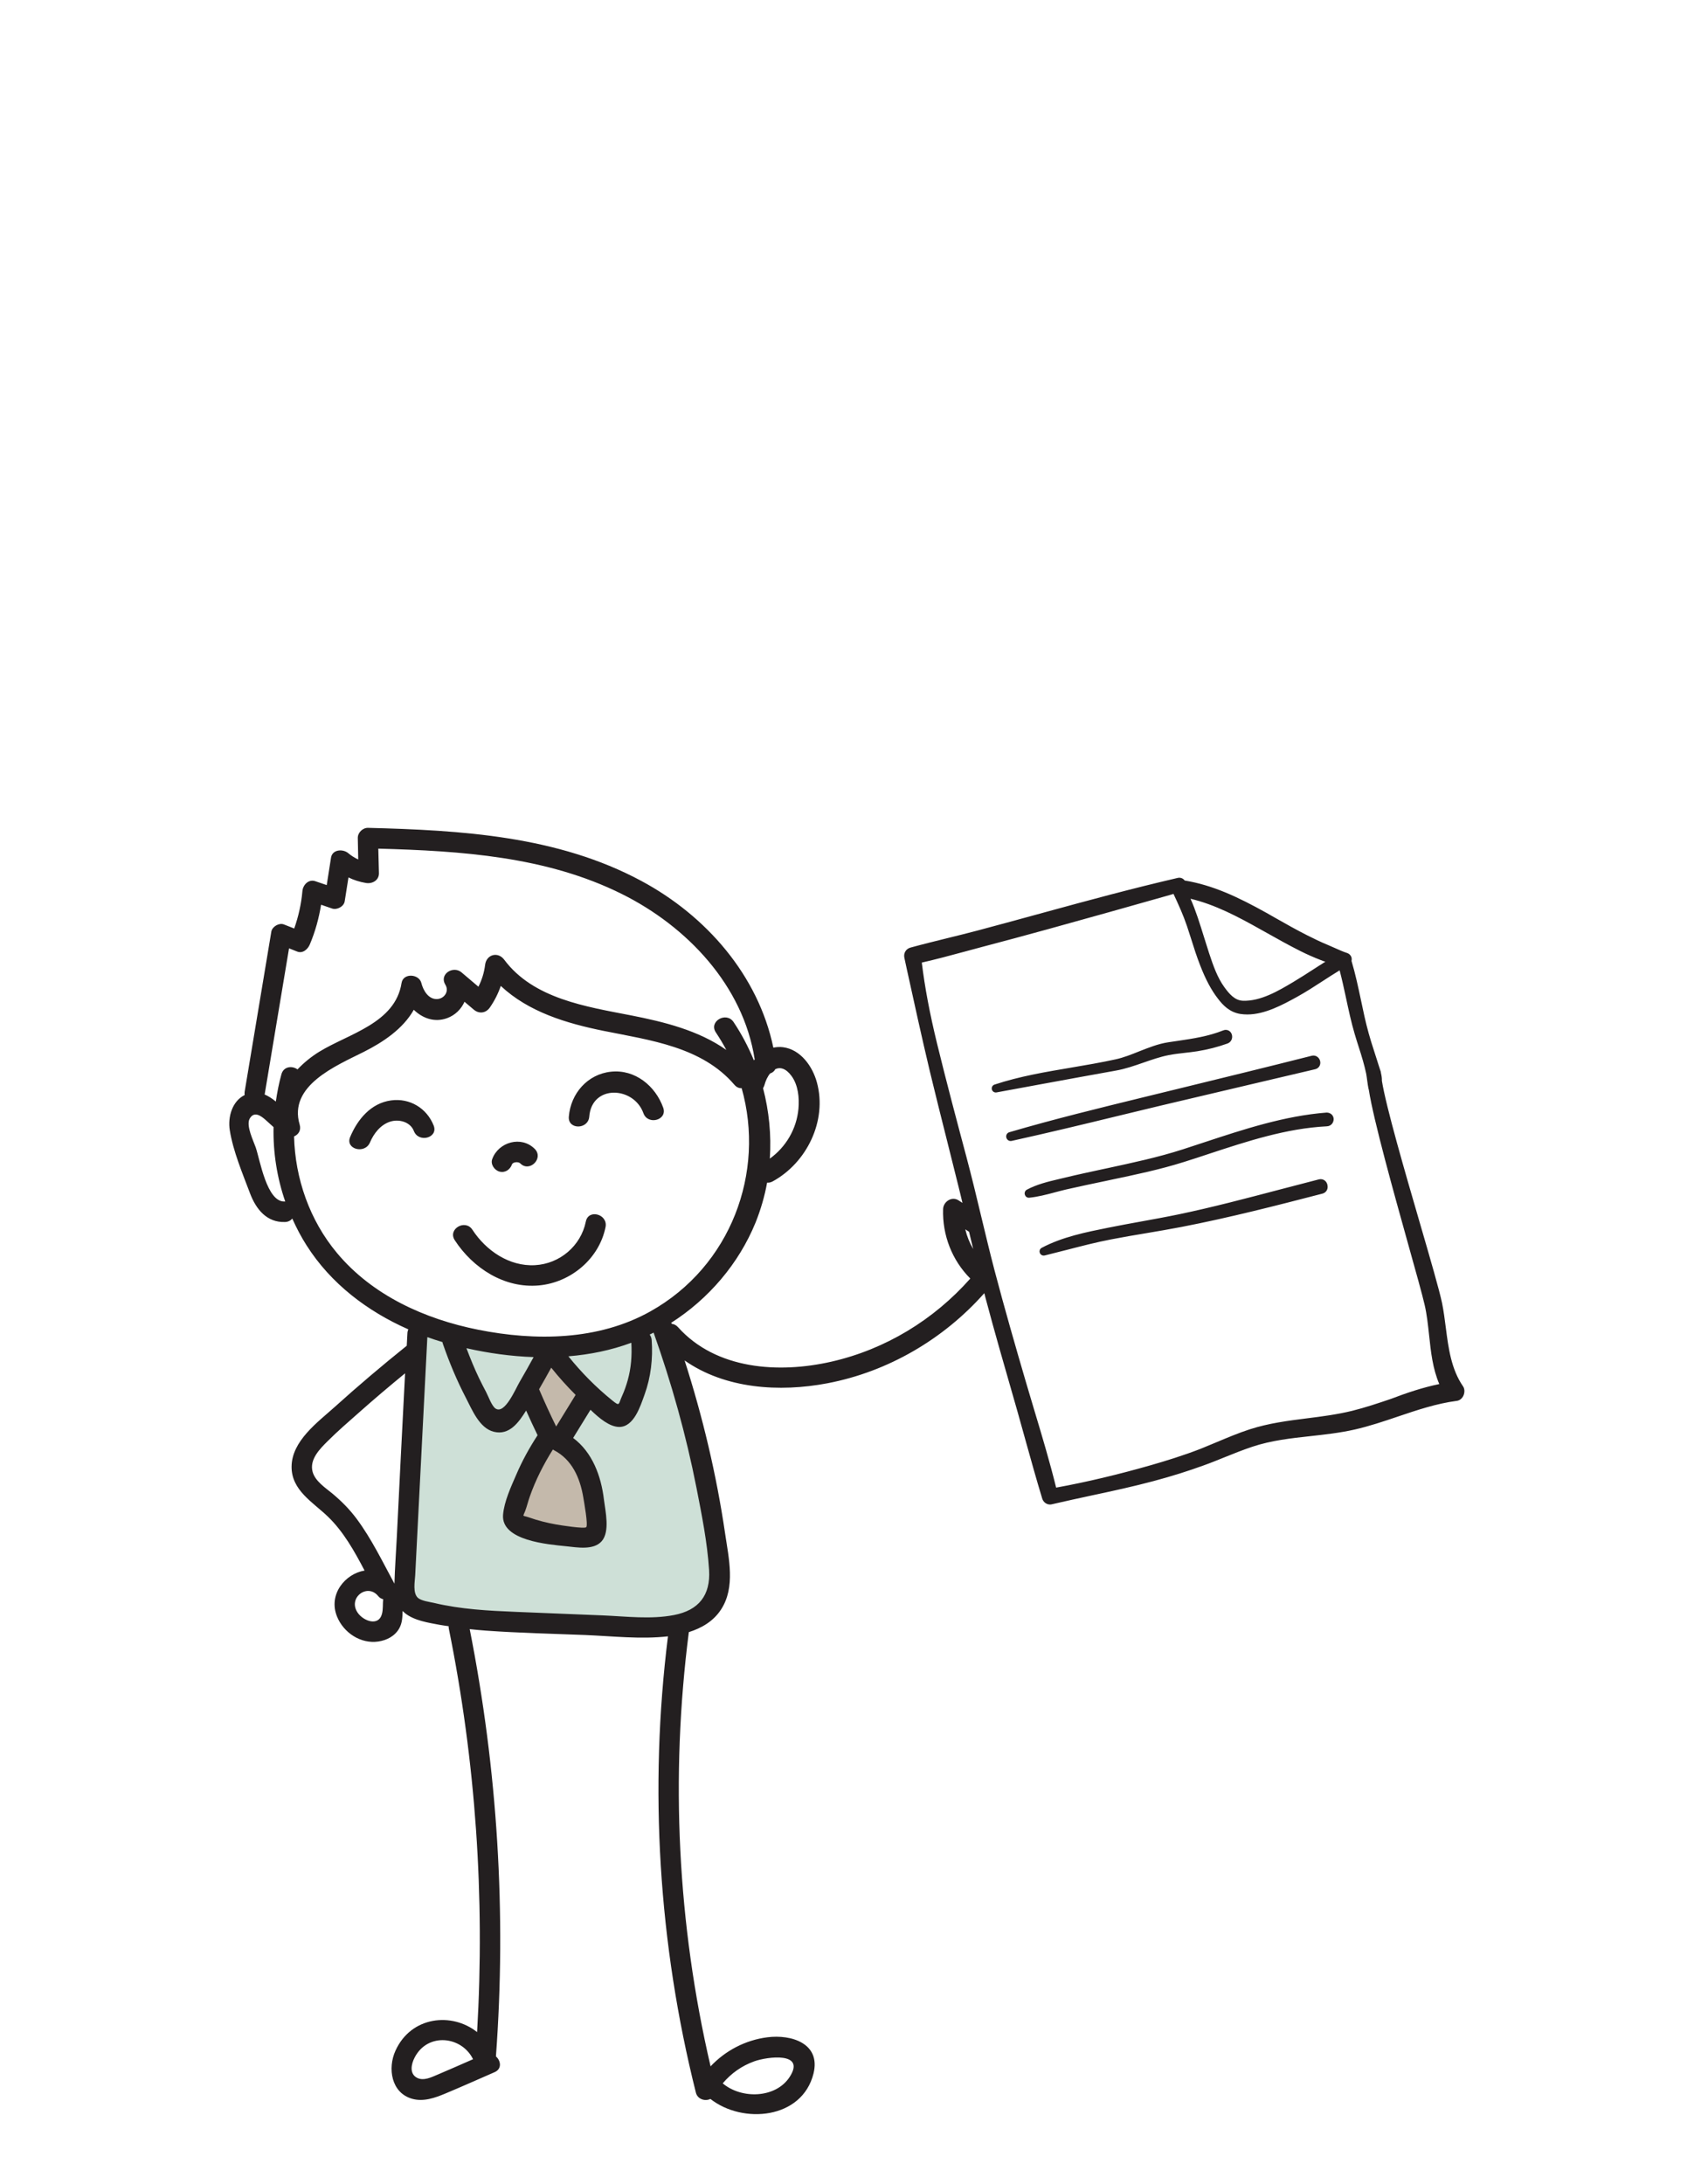 <svg xmlns="http://www.w3.org/2000/svg" class="decoration" aria-hidden="true" width="194" height="248" viewBox="0 0 194 248"><g class="co01"><path d="M78.5 159.67c0 0 3.67 13.5 3.83 19s-5.67 6.5-5.67 6.5S54 185.33 47.17 183l-1.83-1.83c0 0 0.83-15.5 1.67-31.17 17.33 6.67 28-0.67 28-0.67L78.5 159.67z" fill="#CEE0D7"></path><path d="M62.33 153.33L67 158.17l-3.33 4.67 3 4.5 1.17 6.33 -1.5 1.33 -8.5-2v-1.67l3.83-7.67 -0.33-2.17 -1.67-3.33L62.33 153.33z" fill="#C4B9AB"></path><path d="M126.95 126.73c-3.94 0.96-8.02 1.94-12.05 2.83l-0.11 0.01c-0.25 0-0.46-0.19-0.5-0.44s0.11-0.49 0.36-0.56c5.05-1.48 10.25-2.75 15.28-3.98l3.97-0.97c4.95-1.21 10.07-2.46 15.09-3.73 0.47-0.12 0.91 0.21 0.97 0.69 0.05 0.4-0.19 0.75-0.58 0.84l-5.79 1.36c-3.86 0.91-7.72 1.82-11.58 2.73C130.32 125.91 128.63 126.32 126.95 126.73zM149.79 133.93c-1.49 0.38-2.97 0.77-4.46 1.16 -3.73 0.98-7.58 2-11.41 2.8 -1.44 0.3-2.93 0.57-4.36 0.83 -1.21 0.22-2.42 0.44-3.66 0.69 -2.58 0.52-5.24 1.05-7.58 2.29 -0.19 0.1-0.28 0.31-0.23 0.52 0.05 0.21 0.24 0.36 0.45 0.36l0.11-0.01c0.86-0.21 1.72-0.43 2.57-0.65 1.63-0.42 3.32-0.86 5-1.18 1.34-0.26 2.68-0.49 4.02-0.71 1.34-0.23 2.67-0.45 4-0.71 5.42-1.05 10.78-2.43 15.95-3.77 0.41-0.1 0.66-0.47 0.6-0.89C150.74 134.13 150.28 133.8 149.79 133.93zM150.69 126.34c-4.79 0.37-9.42 1.9-13.91 3.38 -0.81 0.27-1.63 0.54-2.44 0.8 -2.79 0.9-5.7 1.52-8.53 2.13l-0.61 0.13c-1.38 0.3-2.8 0.6-4.2 0.94l-0.71 0.17c-1.24 0.29-2.53 0.6-3.66 1.21 -0.19 0.1-0.29 0.33-0.23 0.55 0.06 0.21 0.23 0.36 0.45 0.36l0.05 0c0.98-0.1 1.95-0.35 2.88-0.6 0.43-0.11 0.86-0.23 1.29-0.33 1.54-0.35 3.09-0.68 4.64-1l0.41-0.09c2.77-0.58 5.64-1.18 8.39-2.05 0.92-0.29 1.85-0.59 2.77-0.9 4.34-1.43 8.83-2.91 13.44-3.14 0.51-0.03 0.77-0.45 0.76-0.84C151.46 126.64 151.13 126.35 150.69 126.34zM126.71 121.58c1.1-0.19 2.15-0.56 3.16-0.91 0.93-0.32 1.89-0.66 2.86-0.85 0.6-0.12 1.23-0.19 1.84-0.26 0.47-0.05 0.94-0.11 1.41-0.18 1.2-0.19 2.35-0.49 3.44-0.88 0.38-0.14 0.59-0.52 0.52-0.92 -0.08-0.48-0.54-0.75-0.98-0.58 -1.69 0.68-3.43 0.94-5.26 1.21 -0.34 0.05-0.68 0.1-1.02 0.15 -1.16 0.18-2.24 0.62-3.29 1.03 -0.87 0.35-1.77 0.71-2.69 0.91 -1.65 0.36-3.35 0.65-5 0.93 -2.9 0.49-5.89 0.99-8.73 1.93 -0.22 0.07-0.35 0.28-0.32 0.51 0.04 0.23 0.23 0.39 0.46 0.39l0.09-0.01c1.75-0.32 3.51-0.64 5.26-0.97C121.2 122.58 123.95 122.07 126.71 121.58zM166.23 158.46c-0.15 0.35-0.44 0.58-0.77 0.62 -2.31 0.3-4.55 1.06-6.71 1.79 -1.59 0.54-3.23 1.09-4.9 1.47 -1.64 0.37-3.34 0.56-4.97 0.74 -2.21 0.24-4.49 0.49-6.64 1.21 -1.08 0.36-2.15 0.79-3.19 1.21 -0.77 0.31-1.55 0.63-2.34 0.91 -1.73 0.63-3.59 1.22-5.69 1.78 -2.28 0.61-4.62 1.12-6.88 1.6 -1.53 0.33-3.1 0.67-4.65 1.03 -0.07 0.02-0.15 0.03-0.22 0.03 -0.41 0-0.76-0.27-0.89-0.67 -0.63-2.07-1.22-4.18-1.79-6.23 -0.34-1.23-0.68-2.46-1.03-3.69l-0.41-1.43c-1.07-3.72-2.18-7.56-3.19-11.36 -0.05-0.21-0.1-0.41-0.16-0.62 -4.62 5.22-10.94 8.92-17.81 10.23 -5.45 1.04-11.63 0.64-16.23-2.59 2.06 6.41 3.62 12.98 4.6 19.65 0.41 2.8 1.2 6.09-0.46 8.63 -0.86 1.33-2.2 2.11-3.66 2.57 -2.11 16.45-1.29 33.16 2.47 49.31 1.69-1.79 3.95-2.98 6.45-3.3 2.72-0.35 6.09 0.69 5.24 4.12 -1.29 5.18-8.03 5.77-11.71 2.88 -0.61 0.3-1.47 0.03-1.65-0.72 -4.24-16.91-5.33-34.51-3.17-51.81 -3.09 0.35-6.27-0.02-9.36-0.15 -3.77-0.15-7.56-0.23-11.33-0.5 -0.61-0.04-1.22-0.11-1.83-0.17 3.16 15.96 4.18 32.29 2.98 48.52 0.56 0.49 0.7 1.42-0.15 1.79 -1.86 0.81-3.71 1.64-5.58 2.42 -1.19 0.5-2.5 0.97-3.8 0.6 -2.37-0.68-2.79-3.47-1.88-5.46 1.78-3.93 6.42-4.38 9.27-2.11 0.9-15.34-0.16-30.74-3.21-45.81 -0.02-0.1-0.03-0.19-0.02-0.28 -0.35-0.06-0.7-0.09-1.04-0.16 -1.3-0.25-2.86-0.47-3.93-1.33 -0.09-0.08-0.18-0.16-0.26-0.24 -0.02 0.67-0.03 1.35-0.38 1.97 -0.49 0.88-1.42 1.36-2.39 1.5 -2 0.29-3.94-1.01-4.68-2.84 -1.02-2.52 0.93-4.86 3.13-5.22 -1.16-2.21-2.4-4.43-4.17-6.13 -1.7-1.64-4.14-2.98-4.12-5.67 0.02-2.91 2.95-5.03 4.89-6.77 2.66-2.4 5.4-4.72 8.19-6.96 0.03-0.5 0.05-0.99 0.08-1.49 0.01-0.14 0.05-0.26 0.1-0.37 -4.65-2.05-8.8-5.19-11.56-9.54 -0.62-0.97-1.15-1.99-1.62-3.04 -0.19 0.22-0.46 0.38-0.83 0.39 -2.07 0.07-3.28-1.45-3.96-3.23 -0.85-2.26-1.93-4.8-2.31-7.19 -0.24-1.51 0.27-3.3 1.69-4 -0.02-0.12-0.02-0.25 0-0.38l3.03-18.18c0.1-0.57 0.89-1.03 1.43-0.81 0.39 0.16 0.79 0.31 1.17 0.46 0.48-1.37 0.8-2.78 0.93-4.25 0.06-0.7 0.7-1.39 1.47-1.12 0.43 0.15 0.86 0.3 1.29 0.44 0.16-1.04 0.33-2.08 0.49-3.12 0.15-0.94 1.35-1.01 1.95-0.51 0.37 0.31 0.74 0.54 1.14 0.72 -0.02-0.81-0.04-1.61-0.05-2.42 -0.02-0.62 0.55-1.18 1.16-1.17 10.59 0.27 21.53 0.91 31.05 6.03 7.36 3.95 13.27 10.71 14.99 18.93 0.35-0.07 0.71-0.1 1.1-0.05 2.01 0.26 3.36 2.19 3.85 4.01 1.18 4.35-1.16 9.12-5.03 11.23 -0.22 0.12-0.43 0.16-0.63 0.14 -0.28 1.54-0.72 3.06-1.31 4.53 -1.91 4.68-5.34 8.68-9.59 11.39 0.03 0.04 0.06 0.08 0.09 0.12 0.23 0.02 0.47 0.13 0.68 0.36 4.33 4.84 11.46 5.29 17.43 3.93 6.14-1.4 11.63-4.75 15.78-9.44 -2.07-2.08-3.18-4.91-3.09-7.88 0.02-0.84 0.98-1.5 1.75-1 0.15 0.1 0.3 0.19 0.45 0.29 -0.16-0.66-0.31-1.32-0.48-1.98 -0.41-1.67-0.83-3.33-1.25-5 -0.67-2.65-1.33-5.29-1.97-7.94 -0.92-3.86-1.78-7.8-2.62-11.62l-0.28-1.3c-0.11-0.52 0.18-1.01 0.69-1.15 1.37-0.38 2.78-0.72 4.14-1.06 1.15-0.28 2.31-0.57 3.45-0.87 2.52-0.67 5.04-1.36 7.56-2.05 5.07-1.39 10.06-2.74 15.19-3.93 0.32-0.08 0.63 0.04 0.81 0.29 3.17 0.52 6.02 1.85 9.3 3.68l1.09 0.62c1.15 0.65 2.33 1.32 3.52 1.92 0.74 0.37 1.55 0.77 2.36 1.1 0.27 0.11 0.53 0.23 0.8 0.35 0.45 0.2 0.91 0.41 1.37 0.56 0.22 0.07 0.38 0.22 0.47 0.41 0.07 0.15 0.08 0.32 0.04 0.49 0.44 1.47 0.76 2.98 1.07 4.44 0.26 1.25 0.53 2.54 0.88 3.78 0.17 0.63 0.37 1.25 0.57 1.87 0.14 0.42 0.27 0.83 0.4 1.25 0.04 0.12 0.08 0.26 0.13 0.41 0.07 0.21 0.14 0.43 0.21 0.65 0.05 0.1 0.08 0.22 0.09 0.36 0.07 0.29 0.11 0.58 0.1 0.85 0.48 2.99 2.62 10.34 4.34 16.25 1.18 4.05 2.19 7.55 2.49 8.97 0.19 0.93 0.31 1.89 0.43 2.82 0.3 2.32 0.61 4.72 1.97 6.68C166.36 157.71 166.38 158.1 166.23 158.46zM86.67 123.57c0.68 2.6 0.95 5.31 0.77 8 1.83-1.32 3.04-3.37 3.25-5.66 0.11-1.25-0.03-2.69-0.79-3.73 -0.64-0.87-1.3-1.03-1.85-0.76 -0.11 0.24-0.33 0.4-0.58 0.48 -0.29 0.35-0.51 0.82-0.65 1.34C86.79 123.36 86.73 123.47 86.67 123.57zM43.52 181.6c-0.2-0.04-0.4-0.15-0.57-0.36 -1.24-1.51-3.51 0.24-2.3 1.93 0.65 0.91 2.34 1.55 2.73 0.12C43.53 182.73 43.46 182.17 43.52 181.6zM46.01 155.95c-1.77 1.45-3.52 2.93-5.23 4.45 -1.2 1.06-2.42 2.11-3.55 3.24 -0.91 0.9-2.11 2.1-1.72 3.51 0.3 1.06 1.45 1.8 2.25 2.46 1.04 0.87 1.96 1.8 2.77 2.89 1.68 2.27 2.92 4.85 4.26 7.32 0 0.01 0 0.01 0.01 0.02 0.05-1.76 0.18-3.52 0.27-5.28C45.37 168.36 45.69 162.16 46.01 155.95zM53.73 233.84c-1.28-2.62-5.14-3.07-6.63-0.2 -0.41 0.78-0.6 1.84 0.25 2.3 0.76 0.41 1.66-0.06 2.4-0.37C51.08 235.01 52.4 234.42 53.73 233.84zM82.09 236.58c2.13 1.81 6.06 1.72 7.63-0.77 1.79-2.82-2.54-2.27-4.05-1.73C84.25 234.59 83.04 235.45 82.09 236.58zM32.4 136.45c-0.94-2.72-1.39-5.59-1.33-8.46 -0.31-0.27-0.61-0.56-0.92-0.83 -0.49-0.43-1.28-1.03-1.79-0.13 -0.44 0.79 0.43 2.53 0.69 3.28 0.49 1.46 1.26 6.2 3.27 6.13C32.35 136.43 32.37 136.44 32.4 136.45zM33.79 121.44c0.73-0.77 1.57-1.45 2.46-2 3.37-2.07 8.64-3.24 9.36-7.81 0.18-1.17 1.99-1.05 2.25 0 0.21 0.84 0.81 1.88 1.81 1.82 0.81-0.05 1.37-0.89 0.92-1.62 -0.74-1.19 0.87-2.22 1.83-1.41 0.64 0.54 1.28 1.08 1.92 1.63 0.39-0.77 0.65-1.59 0.76-2.48 0.14-1.18 1.45-1.55 2.17-0.59 3.31 4.44 9.31 5.33 14.38 6.32 3.78 0.74 7.7 1.71 10.85 3.93 -0.36-0.68-0.76-1.34-1.19-1.99 -0.84-1.25 1.18-2.41 2.01-1.18 0.92 1.37 1.68 2.83 2.31 4.35 0.03-0.04 0.06-0.07 0.09-0.11 -1.3-8.39-7.69-15.1-15.09-18.78 -8.57-4.27-18.25-4.89-27.66-5.15 0.02 0.93 0.04 1.86 0.07 2.78 0.02 0.82-0.76 1.24-1.47 1.12 -0.72-0.12-1.38-0.33-1.99-0.63 -0.14 0.91-0.29 1.81-0.43 2.72 -0.1 0.59-0.88 1-1.43 0.81 -0.41-0.14-0.83-0.29-1.25-0.43 -0.25 1.54-0.66 3.04-1.28 4.51 -0.22 0.53-0.79 1.06-1.43 0.81 -0.31-0.12-0.62-0.25-0.93-0.37 -0.92 5.54-1.85 11.07-2.77 16.6 0.45 0.19 0.87 0.47 1.27 0.8 0.15-1.04 0.35-2.07 0.63-3.08C32.2 121.08 33.2 121 33.79 121.44zM54.31 151c6.5 1.3 13.65 1.23 19.56-2.08 9.16-5.13 13.07-15.8 10.37-25.35 -0.28 0.02-0.57-0.09-0.82-0.38 -3.69-4.32-9.57-5.06-14.83-6.12 -4.26-0.86-8.55-2.15-11.71-5.11 -0.29 0.85-0.7 1.67-1.24 2.45 -0.45 0.65-1.23 0.75-1.83 0.24 -0.35-0.29-0.7-0.59-1.05-0.89 -0.37 0.83-1.06 1.53-1.98 1.86 -1.43 0.52-2.79 0.01-3.78-0.95 -1.22 2.16-3.47 3.67-5.7 4.79 -3.1 1.56-8.59 3.81-7.26 8.26 0.19 0.65-0.16 1.13-0.64 1.33 0.12 4.78 1.77 9.52 4.87 13.23C42.3 147.11 48.25 149.79 54.31 151zM65.38 158.4c-0.98-0.98-1.91-2.01-2.77-3.09 -0.45 0.82-0.91 1.64-1.38 2.45 0.61 1.43 1.26 2.84 1.94 4.23C63.91 160.79 64.65 159.6 65.38 158.4zM62.92 164.68c-0.04-0.02-0.08-0.05-0.12-0.08 -1.06 1.69-1.97 3.47-2.63 5.36 -0.19 0.53-0.32 1.1-0.52 1.63 -0.28 0.72-0.35 0.45 0.42 0.72 1.01 0.36 2.06 0.62 3.12 0.81 0.45 0.08 3.22 0.52 3.4 0.3 0.22-0.27-0.25-2.85-0.34-3.39C65.88 167.82 64.97 165.74 62.92 164.68zM69.53 159.02c0.91 0.74 0.69 0.45 1.14-0.53 0.26-0.57 0.46-1.16 0.63-1.76 0.39-1.4 0.49-2.81 0.41-4.25 -2.29 0.85-4.7 1.34-7.15 1.54C66.03 155.85 67.7 157.54 69.53 159.02zM52.98 153.1c0.44 1.16 0.9 2.3 1.44 3.42 0.25 0.52 0.52 1.04 0.79 1.55 0.25 0.46 0.64 1.61 1.09 1.89 1.05 0.66 2.25-2.23 2.73-3.05 0.54-0.93 1.07-1.86 1.58-2.8C58.03 154.02 55.46 153.66 52.98 153.1zM74.24 151.33c-0.15 0.08-0.3 0.15-0.45 0.22 0.12 0.17 0.21 0.37 0.23 0.62 0.15 2.1-0.09 4.22-0.81 6.2 -0.46 1.27-1.2 3.7-2.9 3.67 -1.08-0.02-2.25-0.99-3.24-1.95 -0.66 1.07-1.31 2.13-1.97 3.2 2.18 1.63 3.18 4.31 3.5 7.02 0.16 1.29 0.71 3.63-0.27 4.72 -0.93 1.04-2.81 0.68-4.02 0.56 -2.02-0.21-7.41-0.62-7.17-3.58 0.13-1.52 0.9-3.17 1.5-4.55 0.67-1.57 1.49-3.05 2.42-4.48 -0.45-0.93-0.88-1.86-1.3-2.8 0 0.01-0.01 0.02-0.02 0.03 -0.82 1.31-1.88 2.81-3.64 2.38 -1.65-0.4-2.48-2.51-3.18-3.85 -1.03-1.98-1.89-4.04-2.62-6.15 -0.02-0.07-0.03-0.13-0.05-0.19 -0.58-0.17-1.15-0.36-1.71-0.56 -0.37 7.25-0.74 14.5-1.11 21.75 -0.09 1.77-0.18 3.54-0.27 5.31 -0.04 0.7-0.29 1.99 0.3 2.54 0.4 0.36 1.35 0.47 1.82 0.58 3.05 0.73 6.19 0.89 9.32 1.02 3.29 0.14 6.58 0.27 9.86 0.4 2.65 0.11 5.47 0.47 8.1-0.04 2.79-0.54 4.16-2.23 3.98-5.12 -0.2-3.12-0.83-6.26-1.43-9.32C77.93 162.96 76.28 157.08 74.24 151.33zM135.22 102.06c0.3 0.65 0.55 1.34 0.81 2.09 0.26 0.77 0.5 1.54 0.74 2.31 0.19 0.59 0.37 1.19 0.56 1.77 0.49 1.48 0.95 2.79 1.75 3.89 0.52 0.71 1.15 1.48 2.07 1.52 2.02 0.09 4.09-1.14 5.75-2.13 0.75-0.45 1.49-0.92 2.23-1.4 0.47-0.3 0.94-0.61 1.41-0.9 -0.18-0.05-0.34-0.11-0.51-0.18 -0.8-0.31-1.6-0.66-2.37-1.05 -1.27-0.64-2.53-1.34-3.75-2.03l-0.72-0.4C140.58 104.08 137.98 102.71 135.22 102.06zM110.54 141.84c-0.16-0.66-0.31-1.31-0.47-1.96 -0.14-0.09-0.29-0.19-0.43-0.28C109.83 140.4 110.13 141.14 110.54 141.84zM163.48 157.17c-0.75-1.73-0.96-3.67-1.16-5.56 -0.13-1.2-0.25-2.33-0.5-3.41 -0.27-1.18-1-3.79-1.85-6.82 -1.67-5.98-3.96-14.17-4.5-17.65 -0.02-0.04-0.03-0.08-0.04-0.13 -0.05-0.27-0.1-0.59-0.14-0.9 -0.04-0.31-0.08-0.59-0.12-0.8 -0.1-0.47-0.22-0.94-0.35-1.4 -0.15-0.55-0.33-1.09-0.5-1.63 -0.15-0.48-0.31-0.96-0.45-1.45 -0.4-1.36-0.7-2.76-0.99-4.12 -0.22-1.02-0.45-2.08-0.72-3.11 -0.65 0.39-1.29 0.81-1.91 1.21 -0.95 0.62-1.93 1.25-2.94 1.81 -1.62 0.89-3.64 1.99-5.63 1.99 -0.28 0-0.55-0.02-0.81-0.06 -1.21-0.2-1.96-0.98-2.53-1.73 -0.76-0.98-1.4-2.18-2.02-3.78 -0.39-1-0.72-2.02-1.03-3.02 -0.15-0.48-0.31-0.97-0.47-1.45 -0.43-1.27-0.96-2.43-1.53-3.65l-0.33 0.1c-4.55 1.29-9.26 2.62-13.91 3.9 -2.52 0.69-5.04 1.38-7.57 2.04 -0.66 0.17-1.31 0.35-1.97 0.53 -1.57 0.43-3.2 0.86-4.81 1.23 0.34 2.79 0.89 5.72 1.73 9.18 1.08 4.42 2.28 8.92 3.34 12.89 0.6 2.26 1.16 4.57 1.69 6.8 0.48 1.99 0.97 4.05 1.5 6.07 1.15 4.37 2.4 8.71 3.59 12.77 0.32 1.09 0.64 2.17 0.97 3.26 0.85 2.82 1.72 5.74 2.44 8.65 3.47-0.63 7.11-1.5 10.84-2.57 1.56-0.45 3.6-1.07 5.6-1.85 0.62-0.25 1.24-0.51 1.86-0.77 1.19-0.5 2.43-1.02 3.69-1.43 2.13-0.69 4.36-0.98 6.52-1.25 1.69-0.21 3.44-0.44 5.11-0.85 1.49-0.37 2.98-0.87 4.42-1.36C159.75 158.18 161.59 157.56 163.48 157.17zM44.42 124.96c-2.29 0.31-3.81 2.15-4.65 4.16 -0.58 1.38 1.67 1.98 2.25 0.62 0.43-1.02 1.19-2 2.27-2.36 1-0.33 2.31 0 2.72 1.06 0.54 1.38 2.79 0.78 2.25-0.62C48.48 125.84 46.54 124.67 44.42 124.96zM66.93 126.8c0.29-3.68 5.06-3.44 6.15-0.39 0.5 1.4 2.75 0.8 2.25-0.62 -0.88-2.47-3.2-4.38-5.93-4.09 -2.68 0.28-4.58 2.49-4.79 5.1C64.48 128.3 66.81 128.29 66.93 126.8zM61.22 145.97c3.62-0.34 6.84-3.03 7.56-6.63 0.29-1.46-1.95-2.09-2.24-0.62 -0.56 2.76-2.96 4.8-5.78 4.95 -2.92 0.16-5.56-1.66-7.1-4.02 -0.81-1.25-2.83-0.09-2.01 1.18C53.72 144.01 57.3 146.33 61.22 145.97zM56.72 133.04c0.65 0.18 1.22-0.22 1.43-0.81 0.1-0.28 0.72-0.34 0.94-0.12 1.06 1.07 2.7-0.58 1.65-1.64 -1.51-1.53-4.12-0.8-4.83 1.15C55.69 132.2 56.15 132.88 56.72 133.04z" fill="#231F20"></path></g></svg>